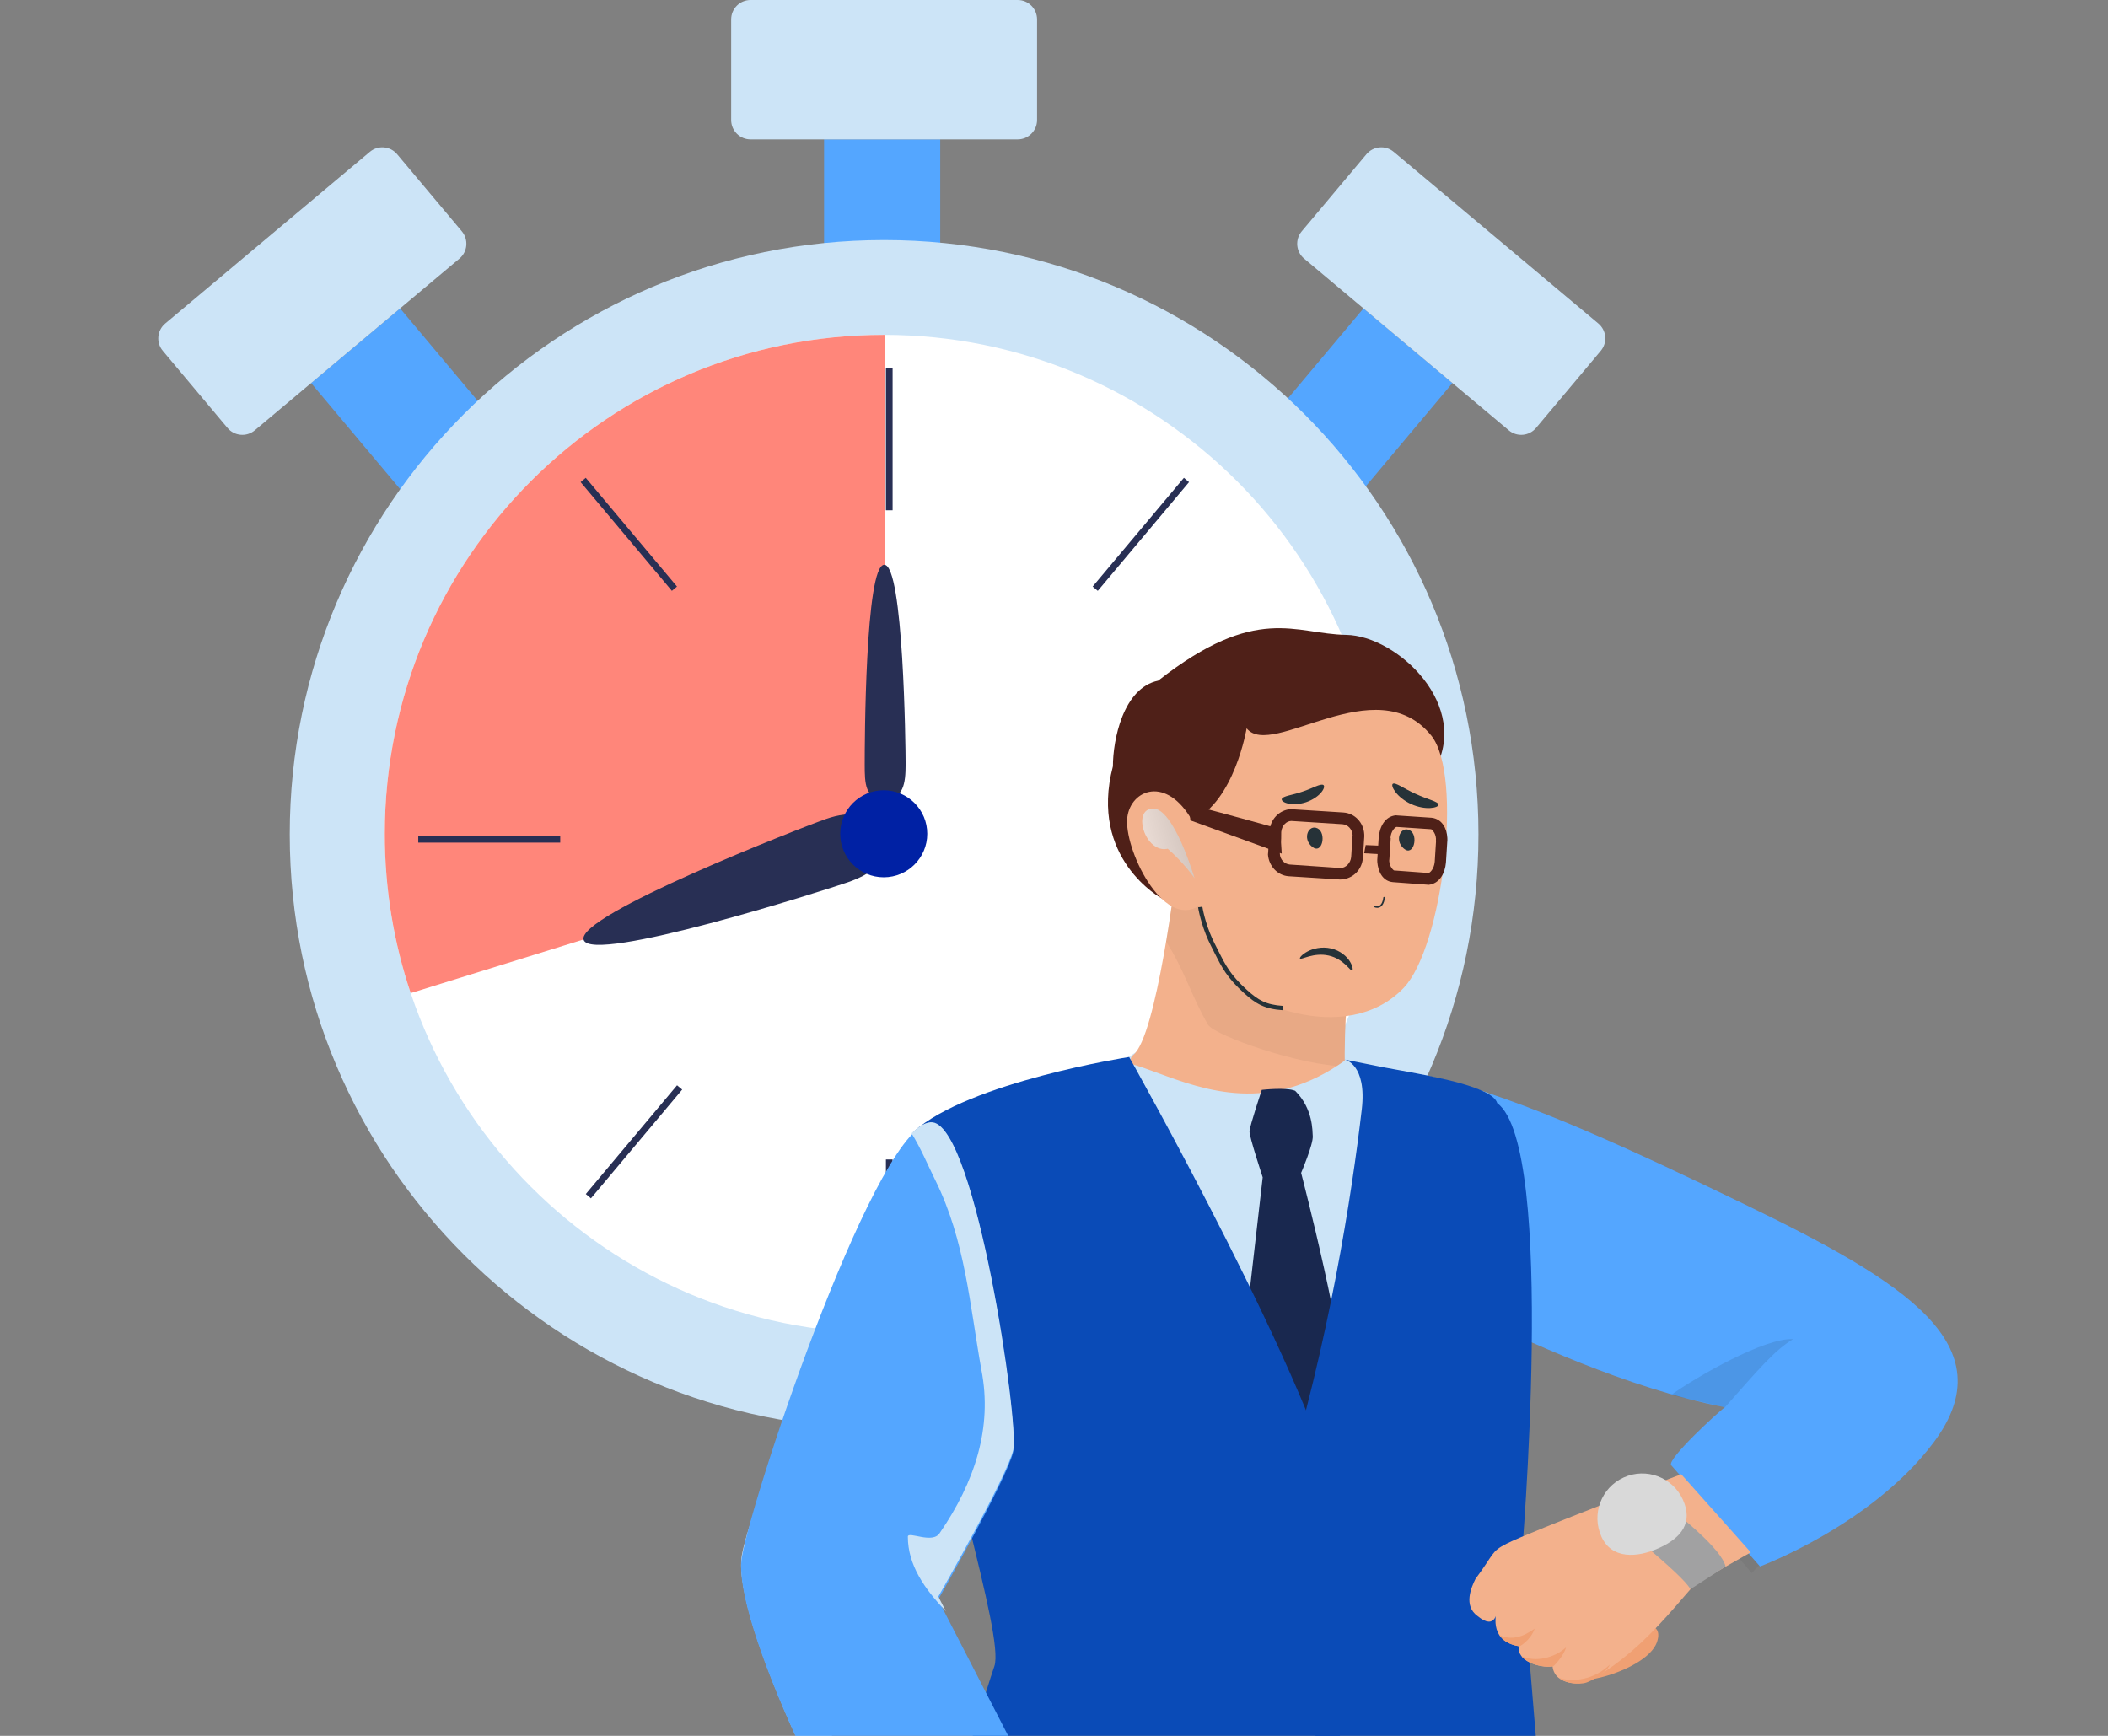 <svg width="170" height="140" viewBox="0 0 170 140" fill="none" xmlns="http://www.w3.org/2000/svg">
<rect x="0" y="0" width="170" height="140" fill="#808080" stroke="none"/>
<path d="M25.09 30.892L32.266 24.871L39.492 33.482L32.316 39.504L25.09 30.892Z" fill="#54A6FF"/>
<path d="M13.129 28.294C12.574 27.634 12.661 26.649 13.321 26.094L29.826 12.245C30.487 11.691 31.472 11.777 32.026 12.437L37.245 18.657C37.799 19.317 37.713 20.302 37.052 20.856L20.547 34.706C19.886 35.26 18.901 35.174 18.347 34.513L13.129 28.294Z" fill="#CCE4F7"/>
<path d="M66.457 11.241H75.825V22.483H66.457V11.241Z" fill="#54A6FF"/>
<path d="M58.965 1.561C58.965 0.699 59.664 0 60.526 0H82.072C82.934 0 83.634 0.699 83.634 1.561V9.68C83.634 10.542 82.934 11.241 82.072 11.241H60.526C59.664 11.241 58.965 10.542 58.965 9.68V1.561Z" fill="#CCE4F7"/>
<path d="M117.133 30.892L109.957 24.871L102.731 33.482L109.907 39.504L117.133 30.892Z" fill="#54A6FF"/>
<path d="M129.094 28.294C129.648 27.634 129.562 26.649 128.902 26.094L112.396 12.245C111.736 11.691 110.751 11.777 110.197 12.437L104.978 18.657C104.424 19.317 104.51 20.302 105.171 20.856L121.676 34.706C122.336 35.26 123.321 35.174 123.875 34.513L129.094 28.294Z" fill="#CCE4F7"/>
<path d="M119.232 67.293C119.232 93.765 97.772 115.225 71.299 115.225C44.827 115.225 23.367 93.765 23.367 67.293C23.367 40.82 44.827 19.36 71.299 19.36C97.772 19.36 119.232 40.82 119.232 67.293Z" fill="#CCE4F7"/>
<path d="M111.539 67.26C111.539 89.491 93.516 107.513 71.285 107.513C49.053 107.513 31.031 89.491 31.031 67.26C31.031 45.028 49.053 27.006 71.285 27.006C93.516 27.006 111.539 45.028 111.539 67.26Z" fill="white"/>
<path fill-rule="evenodd" clip-rule="evenodd" d="M71.285 27.006C71.31 27.006 71.335 27.006 71.36 27.006V68.231L33.121 80.096C31.766 76.065 31.031 71.748 31.031 67.26C31.031 45.028 49.053 27.006 71.285 27.006Z" fill="#FF867A"/>
<path d="M73.034 61.654C73.034 63.2 72.858 64.454 71.312 64.454C69.766 64.454 69.734 63.2 69.734 61.654C69.734 60.108 69.766 45.55 71.312 45.55C72.858 45.55 73.034 60.108 73.034 61.654Z" fill="#282F54"/>
<path d="M66.618 66.049C68.58 65.367 70.407 65.494 71.09 67.456C71.772 69.418 70.354 70.469 68.392 71.151C66.43 71.833 47.753 77.772 47.07 75.809C46.388 73.847 64.656 66.732 66.618 66.049Z" fill="#282F54"/>
<path fill-rule="evenodd" clip-rule="evenodd" d="M71.444 41.155L71.444 29.706L71.984 29.706L71.984 41.155L71.444 41.155Z" fill="#282F54"/>
<path fill-rule="evenodd" clip-rule="evenodd" d="M71.444 104.962L71.444 93.514L71.984 93.514L71.984 104.962L71.444 104.962Z" fill="#282F54"/>
<path fill-rule="evenodd" clip-rule="evenodd" d="M97.536 67.419H108.984V67.959H97.536V67.419Z" fill="#282F54"/>
<path fill-rule="evenodd" clip-rule="evenodd" d="M33.731 67.419H45.18V67.959H33.731V67.419Z" fill="#282F54"/>
<path fill-rule="evenodd" clip-rule="evenodd" d="M88.117 87.531L95.476 96.301L95.062 96.649L87.704 87.879L88.117 87.531Z" fill="#282F54"/>
<path fill-rule="evenodd" clip-rule="evenodd" d="M47.239 38.536L54.597 47.306L54.184 47.653L46.825 38.883L47.239 38.536Z" fill="#282F54"/>
<path fill-rule="evenodd" clip-rule="evenodd" d="M54.601 87.531L47.242 96.301L47.656 96.649L55.015 87.879L54.601 87.531Z" fill="#282F54"/>
<path fill-rule="evenodd" clip-rule="evenodd" d="M95.476 38.536L88.118 47.306L88.531 47.653L95.89 38.883L95.476 38.536Z" fill="#282F54"/>
<path d="M74.779 67.244C74.779 69.183 73.207 70.755 71.269 70.755C69.33 70.755 67.758 69.183 67.758 67.244C67.758 65.305 69.33 63.733 71.269 63.733C73.207 63.733 74.779 65.305 74.779 67.244Z" fill="#0021A4"/>
<path d="M93.667 72.447C93.667 72.447 87.793 69.266 89.751 61.801C89.751 59.72 90.557 55.49 93.403 54.896C101.362 48.652 104.456 51.147 108.56 51.202C112.664 51.263 118.755 56.953 115.604 62.242C113.076 67.124 93.667 72.447 93.667 72.447Z" fill="#4F2018"/>
<path fill-rule="evenodd" clip-rule="evenodd" d="M108.454 85.56C97.851 79.545 91.058 85.249 91.058 85.249L90.12 86.082C87.924 86.839 95.725 117.904 102.505 139.755H113.284C113.447 121.383 111.942 96.098 108.454 85.56Z" fill="#CCE4F7"/>
<path d="M94.886 70.138C94.886 70.138 93.276 83.645 91.38 85.093C89.484 86.541 101.557 96.766 108.521 88.501C108.27 83.162 108.706 79.918 108.706 79.918L94.886 70.138Z" fill="#F3B18C"/>
<g style="mix-blend-mode:color-burn">
<path d="M94.882 70.138C94.882 70.138 94.562 72.831 94.04 75.939C95.49 78.176 96.068 80.309 97.419 82.64C97.926 83.518 105.003 85.994 108.453 85.986C108.407 82.167 108.707 79.925 108.707 79.925L94.887 70.146L94.882 70.138Z" fill="black" fill-opacity="0.05"/>
</g>
<path d="M100.533 58.743C100.533 58.743 99.561 64.646 96.153 66.193C94.072 62.522 91.213 63.681 90.916 65.893C90.586 68.36 93.771 75.005 96.693 73.049C97.484 76.957 97.934 76.028 98.864 78.369C99.794 80.71 108.519 84.557 113.198 79.678C116.338 76.404 118.023 62.539 115.421 59.32C110.985 53.843 102.581 61.273 100.539 58.745L100.533 58.743Z" fill="#F3B18C"/>
<path fill-rule="evenodd" clip-rule="evenodd" d="M97.972 76.133C97.353 74.932 97.041 73.623 96.964 73.125L96.621 73.179C96.703 73.704 97.023 75.05 97.663 76.292C97.765 76.491 97.859 76.678 97.949 76.857C98.546 78.047 98.951 78.851 100.325 80.097C100.797 80.525 101.214 80.85 101.7 81.077C102.188 81.305 102.736 81.43 103.464 81.477L103.487 81.131C102.787 81.085 102.285 80.967 101.847 80.762C101.408 80.557 101.021 80.26 100.558 79.84C99.233 78.638 98.854 77.884 98.26 76.704C98.17 76.524 98.075 76.335 97.972 76.133Z" fill="#263238"/>
<path style="mix-blend-mode:color-burn" d="M96.338 70.839C96.338 70.839 94.666 65.141 92.965 65.209C91.257 65.276 92.359 68.856 94.175 68.451C95.539 69.651 96.344 70.841 96.344 70.841L96.338 70.839Z" fill="url(#paint0_linear_4271_74692)" fill-opacity="0.8"/>
<path d="M106.26 66.812C106.987 67.178 106.649 68.957 105.821 68.295C104.994 67.633 105.533 66.448 106.26 66.812Z" fill="#263238"/>
<path d="M113.704 66.971C114.416 67.364 114.01 69.128 113.208 68.435C112.406 67.742 112.991 66.578 113.704 66.971Z" fill="#263238"/>
<path d="M109.051 78.274C108.904 78.36 108.391 77.35 107.163 77.07C105.936 76.788 104.915 77.446 104.837 77.309C104.791 77.254 104.978 76.991 105.426 76.749C105.864 76.508 106.589 76.322 107.338 76.493C108.088 76.665 108.612 77.138 108.856 77.535C109.107 77.938 109.123 78.245 109.049 78.275L109.051 78.274Z" fill="#263238"/>
<path d="M116.011 64.901C116.004 64.644 115.127 64.477 114.178 64.033C113.22 63.609 112.517 63.057 112.319 63.22C112.228 63.299 112.296 63.559 112.546 63.888C112.792 64.214 113.232 64.592 113.805 64.852C114.376 65.112 114.95 65.196 115.359 65.168C115.77 65.141 116.011 65.022 116.011 64.901Z" fill="#263238"/>
<path d="M106.723 63.31C106.488 63.171 105.861 63.583 105.036 63.846C104.219 64.135 103.469 64.187 103.37 64.438C103.33 64.558 103.499 64.717 103.86 64.804C104.217 64.893 104.769 64.886 105.333 64.698C105.896 64.507 106.336 64.181 106.563 63.896C106.795 63.609 106.83 63.381 106.723 63.31Z" fill="#263238"/>
<path d="M110.791 73.148C110.791 73.148 110.804 73.158 110.812 73.162C111.007 73.242 111.179 73.237 111.322 73.15C111.635 72.958 111.681 72.426 111.683 72.404C111.686 72.368 111.659 72.339 111.625 72.335C111.589 72.333 111.559 72.358 111.556 72.394C111.556 72.399 111.513 72.884 111.254 73.042C111.148 73.107 111.016 73.109 110.86 73.045C110.827 73.032 110.79 73.047 110.777 73.079C110.767 73.103 110.774 73.131 110.791 73.148Z" fill="#263238"/>
<path fill-rule="evenodd" clip-rule="evenodd" d="M74.938 90.837C78.66 89.281 86.726 86.17 89.393 85.77C90.39 85.62 91.724 86.11 93.337 86.704C97.115 88.093 102.428 90.047 108.56 85.67C109.198 85.845 110.225 86.027 111.448 86.244C115.656 86.992 122.179 88.15 123.109 90.837C123.775 92.758 123.391 102.185 122.947 113.1C122.581 122.097 122.174 132.104 122.279 139.755H80.264C80.418 137.498 80.704 135.527 81.272 134.342C82.738 131.275 80.105 124.618 78.605 121.674L74.938 90.837Z" fill="#CCE4F7"/>
<path fill-rule="evenodd" clip-rule="evenodd" d="M108.528 85.488L108.605 85.509C109.233 85.681 110.251 85.862 111.477 86.08L111.483 86.081C113.584 86.454 116.275 86.932 118.559 87.654C119.701 88.016 120.75 88.441 121.575 88.949C122.397 89.456 123.017 90.058 123.268 90.782C123.443 91.29 123.544 92.264 123.594 93.585C123.645 94.914 123.646 96.617 123.611 98.599C123.543 102.562 123.336 107.649 123.114 113.105L123.114 113.107C122.748 122.105 122.341 132.108 122.446 139.753L122.448 139.922H80.086L80.099 139.744C80.252 137.488 80.539 135.487 81.122 134.27C81.471 133.539 81.582 132.58 81.519 131.492C81.456 130.406 81.22 129.207 80.891 128.006C80.232 125.603 79.203 123.214 78.457 121.749L78.443 121.723L74.758 90.732L74.874 90.683C76.737 89.904 79.687 88.737 82.505 87.713C85.316 86.692 88.016 85.808 89.369 85.605C89.902 85.525 90.511 85.617 91.178 85.797C91.845 85.977 92.588 86.25 93.39 86.545L93.395 86.547C95.287 87.243 97.536 88.069 100.074 88.182C102.605 88.296 105.43 87.7 108.464 85.534L108.528 85.488ZM108.593 85.851C105.52 88.025 102.644 88.631 100.059 88.516C97.466 88.399 95.173 87.556 93.288 86.863L93.28 86.86C92.472 86.563 91.742 86.295 91.091 86.119C90.439 85.943 89.883 85.865 89.418 85.934C88.104 86.132 85.438 87.003 82.619 88.027C79.864 89.027 76.983 90.166 75.119 90.942L78.767 121.624C79.52 123.107 80.55 125.503 81.212 127.918C81.545 129.132 81.787 130.356 81.852 131.473C81.916 132.587 81.807 133.61 81.423 134.413C80.886 135.536 80.6 137.405 80.444 139.589H122.11C122.014 131.955 122.418 122.025 122.781 113.097L122.781 113.093C123.003 107.635 123.21 102.552 123.278 98.593C123.312 96.614 123.312 94.918 123.261 93.598C123.21 92.269 123.109 91.345 122.953 90.891C122.738 90.272 122.194 89.722 121.4 89.233C120.608 88.745 119.589 88.33 118.458 87.972C116.197 87.257 113.526 86.782 111.419 86.408L111.408 86.406C110.241 86.199 109.242 86.022 108.593 85.851Z" fill="#CCE4F7"/>
<path d="M101.753 87.901C101.753 87.901 103.74 87.674 104.448 87.976C105.906 89.429 105.835 91.229 105.867 91.627C105.917 92.287 104.93 94.596 104.93 94.596C104.93 94.596 108.77 109.346 108.216 112.034C107.661 114.722 106.442 122.276 104.003 122.388C101.564 122.496 99.864 112.096 99.864 112.096L101.83 94.955C101.83 94.955 100.749 91.675 100.765 91.253C100.777 90.83 101.759 87.897 101.759 87.897L101.753 87.901Z" fill="#19284F"/>
<path fill-rule="evenodd" clip-rule="evenodd" d="M73.675 91.269C78.178 87.248 91.057 85.249 91.057 85.249V85.243C91.057 85.243 106.298 112.285 108.103 122.127C108.07 123.343 108.09 125.378 108.113 127.769C108.15 131.566 108.196 136.26 108.054 140H78.444C79.212 137.422 79.862 135.329 80.189 134.389C80.622 133.146 79.489 128.538 78.028 122.593C75.609 112.753 72.288 99.249 73.675 91.269Z" fill="#0A4BB7"/>
<g style="mix-blend-mode:color-burn">
<path fill-rule="evenodd" clip-rule="evenodd" d="M61.018 121.348C61.019 121.345 61.021 121.341 61.022 121.337H61.016C61.016 121.341 61.017 121.345 61.018 121.348ZM67.104 140C64.07 134.316 62.428 127.911 61.018 121.348C60.393 123.159 59.974 124.587 59.824 125.432C59.39 127.946 61.425 133.94 64.171 140H67.104Z" fill="#CCE4F7"/>
</g>
<g style="mix-blend-mode:color-burn">
<path d="M134.603 119.502C135.255 118.957 137.103 118.169 137.103 118.169L144.937 123.868C144.937 123.868 142.77 125.202 141.27 126.869C139.192 124.494 137.151 121.529 134.603 119.502C134.559 119.478 134.508 119.45 134.457 119.421L134.603 119.502Z" fill="black" fill-opacity="0.05"/>
</g>
<path d="M121.127 130.036C120.887 130.955 120.248 131.233 120.262 131.163C119.428 131.059 118.949 130.453 118.769 130.17C119.455 130.485 120.498 130.483 121.128 130.033L121.127 130.036Z" fill="#88513D"/>
<path d="M140.769 97.167C132.199 93.02 122.845 88.611 115.746 86.916C116.275 93.061 114.277 103.967 118.6 106.001C122.923 108.035 131.05 111.913 139.103 113.502C138.603 113.835 134.435 117.669 134.769 118.169L141.936 126.337C141.936 126.337 150.937 123.003 155.938 116.336C161.825 108.485 153.604 103.377 140.769 97.167Z" fill="#54A6FF"/>
<path d="M134.77 112.501L139.103 113.506C141.77 110.501 143.104 108.894 144.604 108.005C142.337 107.872 136.881 111.001 134.77 112.501Z" fill="black" fill-opacity="0.1"/>
<path fill-rule="evenodd" clip-rule="evenodd" d="M109.82 89.484C110.248 85.828 108.453 85.457 108.453 85.457L111.578 86.082C111.867 86.135 112.177 86.191 112.5 86.25C115.715 86.831 120.367 87.671 120.744 88.969C125.563 92.541 122.692 125.928 122.692 125.928L123.854 140H106.092C105.682 137.085 105.315 133.937 104.976 131.028C104.4 126.074 103.903 121.81 103.406 120.558C107.204 108.122 109.01 96.397 109.82 89.484Z" fill="#0A4BB7"/>
<path d="M107.981 70.928C107.981 70.928 108.131 70.941 108.197 70.926C109.134 70.859 109.849 70.122 109.913 69.176L110.019 67.519C110.019 67.519 110.032 67.369 110.019 67.281C109.971 66.368 109.283 65.592 108.337 65.528L104.313 65.274C104.313 65.274 104.141 65.259 104.098 65.255C103.162 65.322 102.444 66.08 102.381 67.026L102.332 67.563L102.275 68.683C102.275 68.683 102.259 68.855 102.254 68.919C102.323 69.834 103.01 70.61 103.935 70.672L107.938 70.924L107.981 70.928ZM103.327 67.09C103.372 66.596 103.73 66.217 104.142 66.211L104.185 66.215L108.273 66.475C108.703 66.513 109.039 66.868 109.082 67.348C109.082 67.348 109.074 67.434 109.068 67.499L108.966 69.112C108.922 69.606 108.542 69.983 108.128 70.011C108.128 70.011 108.064 70.005 107.999 69.999L104.02 69.727C103.591 69.689 103.234 69.332 103.212 68.854L103.219 68.768L103.32 67.652L103.325 67.111L103.327 67.09Z" fill="#4F2018"/>
<path d="M115.084 71.351C115.084 71.351 115.17 71.359 115.213 71.363C116.087 71.268 116.529 70.442 116.607 69.584L116.713 67.927C116.724 67.798 116.734 67.691 116.722 67.582C116.682 66.821 116.297 66.05 115.462 65.953L112.687 65.768C112.687 65.768 112.623 65.763 112.58 65.759L112.558 65.757C111.684 65.851 111.263 66.679 111.186 67.538L111.082 69.173C111.072 69.28 111.063 69.388 111.073 69.518C111.134 70.281 111.496 71.071 112.333 71.147L115.084 71.351ZM112.133 67.601C112.163 67.02 112.516 66.705 112.626 66.693L115.422 66.88C115.422 66.88 115.77 67.106 115.807 67.651C115.807 67.651 115.794 67.801 115.807 67.889L115.705 69.503C115.651 70.104 115.298 70.418 115.191 70.408C115.191 70.408 115.191 70.408 115.126 70.403L112.418 70.202C112.418 70.202 112.07 69.976 112.033 69.432C112.033 69.432 112.046 69.281 112.05 69.238L112.156 67.582L112.133 67.601Z" fill="#4F2018"/>
<path d="M110.136 68.157L111.451 68.211L111.411 68.9L110.012 68.817L110.136 68.157Z" fill="#4F2018"/>
<path fill-rule="evenodd" clip-rule="evenodd" d="M95.874 64.87C99.231 65.732 103.241 66.865 103.241 66.865L103.365 68.845L95.999 66.165L95.874 64.87Z" fill="#4F2018"/>
<path d="M133.659 132.338C133.126 134.202 129.113 135.537 127.664 135.485C127.707 134.805 128.012 133.508 128.992 132.651C130.325 131.484 134.326 130.004 133.659 132.338Z" fill="#F0A073"/>
<path d="M135.582 118.9C135.582 118.9 123.496 123.486 121.493 124.503C120.215 125.153 120.493 125.337 118.993 127.337C118.66 128.004 117.993 129.504 119.16 130.337C120.668 131.583 120.729 129.858 120.729 129.858C120.729 129.858 119.899 132.333 122.491 132.77C122.281 133.973 124.199 134.549 125.208 134.398C125.366 136 127.828 136.004 128.161 135.338C128.19 135.715 130.337 134.359 132.328 132.504C134.33 130.638 136.178 128.272 136.495 128.004C137.134 127.465 141.194 125.201 141.194 125.201L135.582 118.9Z" fill="#F3B18C"/>
<path d="M129.828 134.252C129.543 134.969 128.166 135.627 128.165 135.599C127.69 135.896 126.478 135.887 125.757 135.338C126.848 135.669 128.52 135.509 129.828 134.252Z" fill="#F0A073"/>
<path d="M126.29 132.861C126.164 133.486 125.215 134.518 125.207 134.399C124.455 134.511 123.203 134.22 122.7 133.57C123.848 134.097 125.408 133.688 126.296 132.862L126.29 132.861Z" fill="#F0A073"/>
<path d="M123.759 131.359C123.457 132.291 122.47 132.873 122.49 132.77C121.661 132.631 121.181 132.283 120.919 131.871C121.92 132.33 122.841 132.011 123.76 131.354L123.759 131.359Z" fill="#F0A073"/>
<path d="M139.16 126.337C138.822 124.969 135.896 122.526 132.659 120.035L128.992 121.369C130.18 122.731 135.631 126.901 136.326 128.17L139.16 126.337Z" fill="#A1A1A2"/>
<path d="M135.717 120.953C136.542 122.767 135.637 124.012 133.824 124.837C132.01 125.661 129.974 125.753 129.149 123.939C128.325 122.125 129.127 119.986 130.94 119.162C132.754 118.337 134.893 119.139 135.717 120.953Z" fill="#D9D9D9"/>
<path fill-rule="evenodd" clip-rule="evenodd" d="M59.824 125.601C60.796 120.059 70.967 89.955 75.225 90.569H75.218C78.699 91.066 82.191 114.959 81.708 117.103C81.226 119.246 75.657 129.016 75.657 129.016L81.308 140H64.148C61.414 134.006 59.391 128.087 59.824 125.601Z" fill="#54A6FF"/>
<g style="mix-blend-mode:color-burn">
<path d="M75.666 128.776C75.666 128.776 81.234 119.055 81.717 116.922C82.2 114.789 78.707 91.014 75.227 90.519C74.75 90.453 74.167 90.772 73.509 91.399C74.299 92.669 74.863 94.06 75.434 95.198C77.842 100.07 78.212 105.266 79.14 110.461C80.068 115.168 78.582 119.556 75.804 123.613C75.246 124.586 73.214 123.448 73.214 123.938C73.214 126.225 74.562 128.149 76.274 129.942L75.672 128.771L75.666 128.776Z" fill="#CCE4F7"/>
</g>
<defs>
<linearGradient id="paint0_linear_4271_74692" x1="89.662" y1="68.761" x2="118.86" y2="60.99" gradientUnits="userSpaceOnUse">
<stop stop-color="white"/>
<stop offset="1"/>
</linearGradient>
</defs>
</svg>
